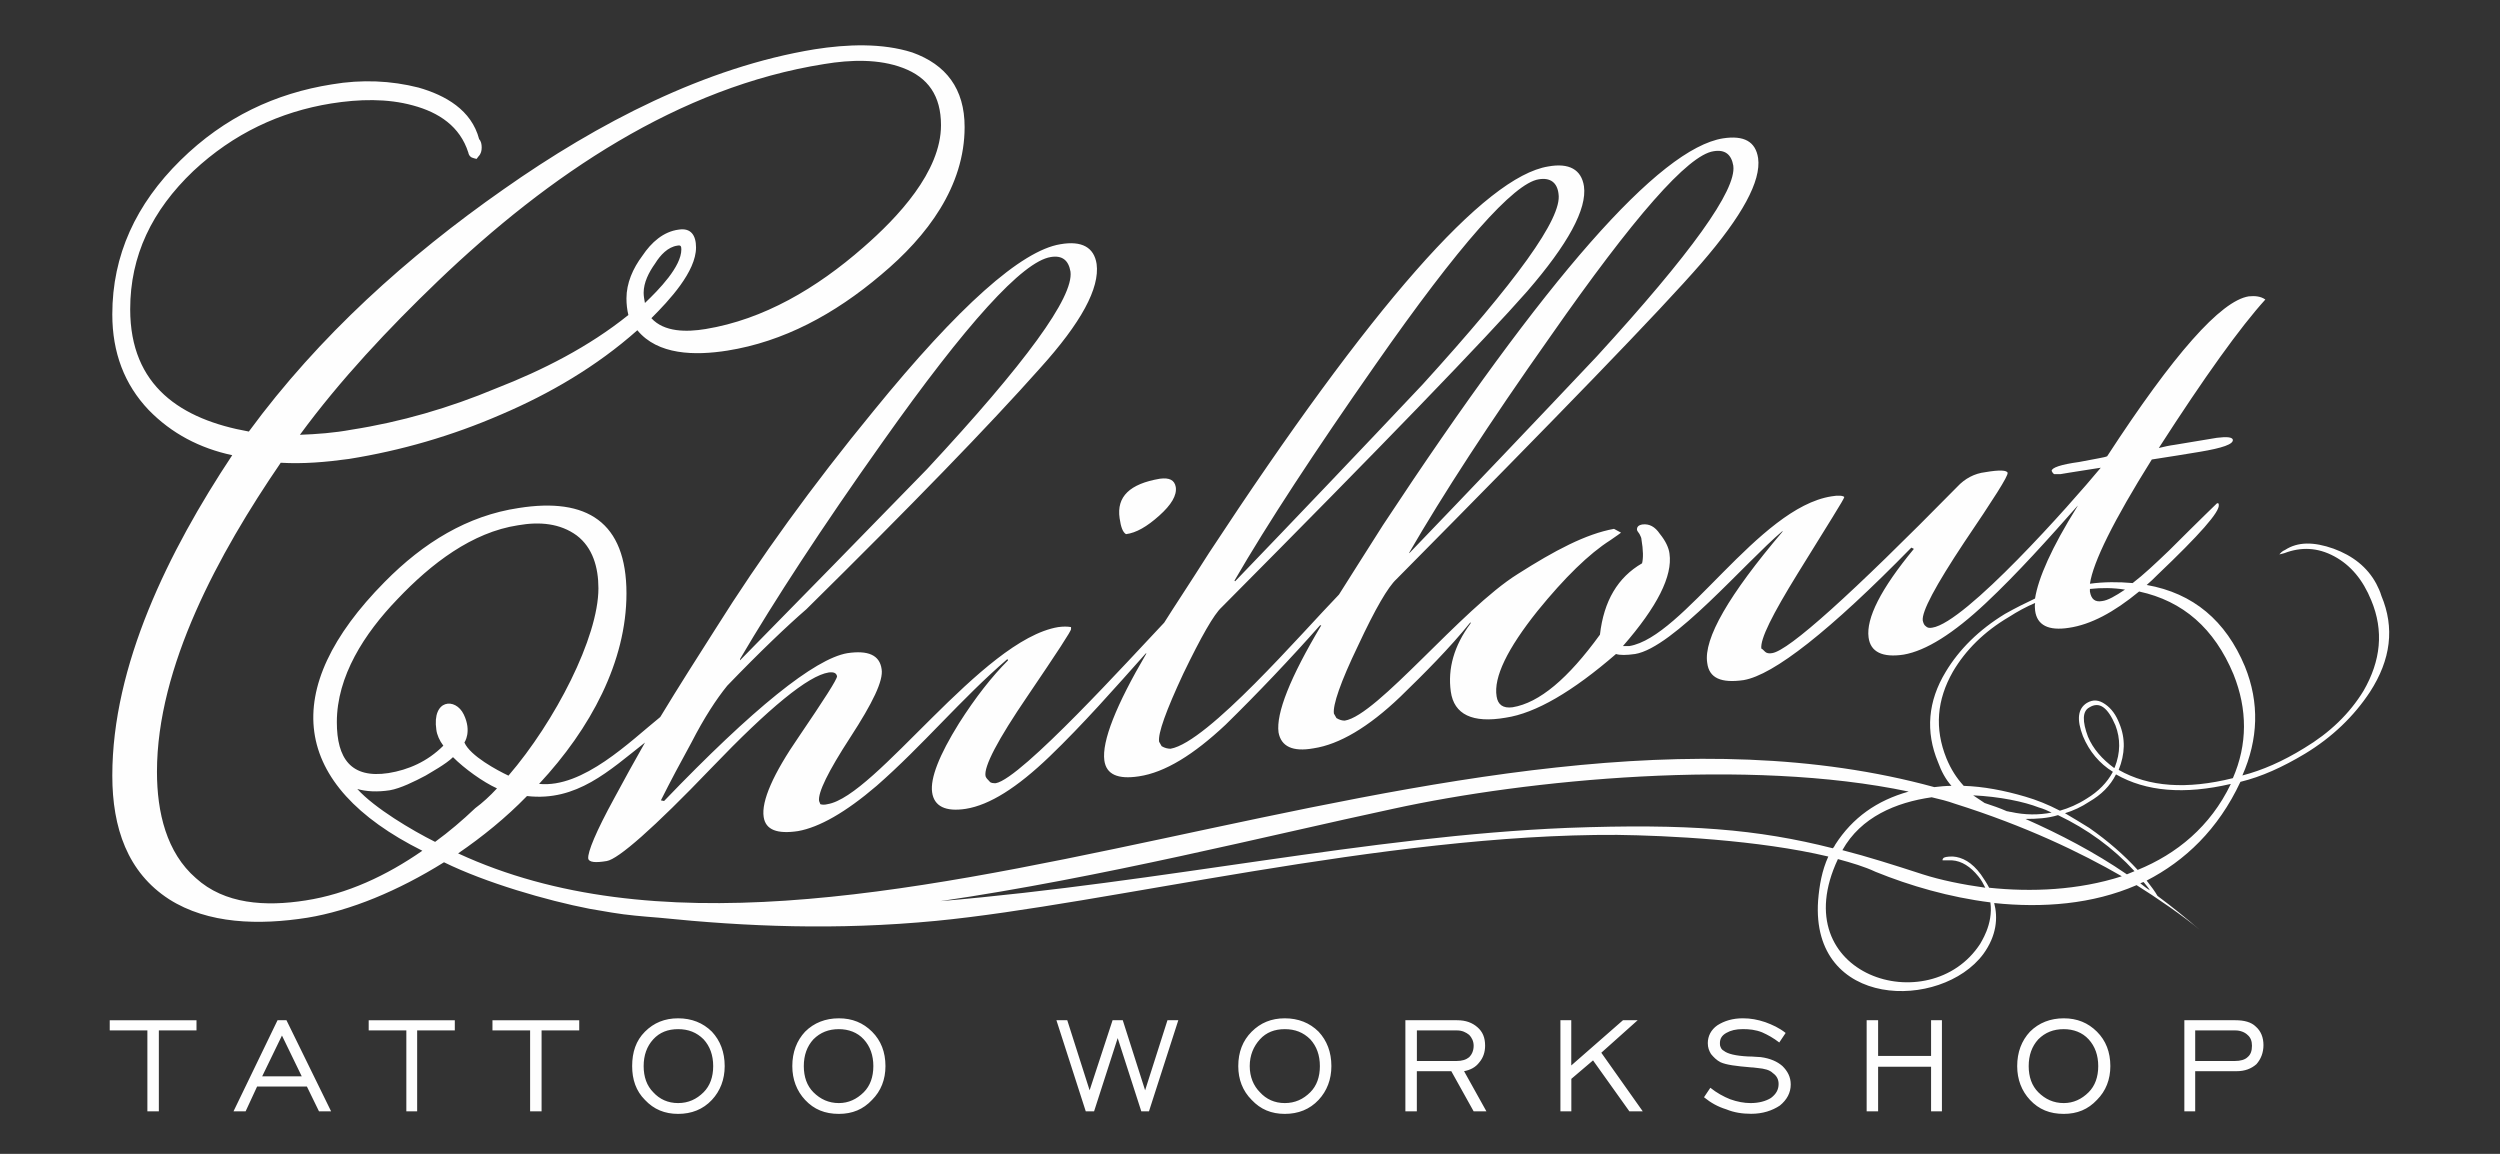 <?xml version="1.0" encoding="UTF-8"?> <!-- Creator: CorelDRAW 2021 (64-Bit) --> <svg xmlns="http://www.w3.org/2000/svg" xmlns:xlink="http://www.w3.org/1999/xlink" xmlns:xodm="http://www.corel.com/coreldraw/odm/2003" xml:space="preserve" width="65mm" height="30mm" style="shape-rendering:geometricPrecision; text-rendering:geometricPrecision; image-rendering:optimizeQuality; fill-rule:evenodd; clip-rule:evenodd" viewBox="0 0 65 30"><rect x="0" y="0" width="65" height="30" fill="#333333" stroke="none"/> <defs> <style type="text/css"> <![CDATA[ .fil0 {fill:#FEFEFE} ]]> </style> </defs> <g id="Слой_x0020_1">  <path class="fil0" d="M45.067 4.313c-0.05,-0.298 -0.216,-0.431 -0.514,-0.381 -0.664,0.099 -2.073,1.706 -4.246,4.82 -1.592,2.253 -2.803,4.125 -3.666,5.615l0 0.017c1.625,-1.69 3.251,-3.396 4.876,-5.118 2.455,-2.683 3.632,-4.323 3.549,-4.953zm12.008 23.273l1.028 0c0.149,0 0.265,-0.033 0.332,-0.099 0.083,-0.066 0.116,-0.166 0.116,-0.298 0,-0.116 -0.033,-0.215 -0.116,-0.282 -0.067,-0.066 -0.183,-0.116 -0.315,-0.116l-1.045 0 0 0.795zm-0.282 1.309l0 -2.369 1.327 0c0.232,0 0.415,0.05 0.531,0.166 0.133,0.116 0.199,0.282 0.199,0.48 0,0.199 -0.066,0.364 -0.183,0.497 -0.133,0.116 -0.298,0.182 -0.514,0.182l-1.078 0 0 1.044 -0.282 0zm-3.135 -0.215c0.249,0 0.465,-0.1 0.647,-0.282 0.166,-0.166 0.249,-0.397 0.249,-0.679 0,-0.282 -0.083,-0.514 -0.249,-0.696 -0.166,-0.182 -0.398,-0.265 -0.647,-0.265 -0.265,0 -0.481,0.083 -0.663,0.265 -0.166,0.182 -0.249,0.414 -0.249,0.696 0,0.281 0.083,0.513 0.249,0.679 0.182,0.182 0.398,0.282 0.663,0.282zm0 0.281c-0.365,0 -0.647,-0.116 -0.879,-0.364 -0.216,-0.232 -0.332,-0.53 -0.332,-0.878 0,-0.364 0.116,-0.663 0.332,-0.895 0.232,-0.232 0.531,-0.348 0.879,-0.348 0.348,0 0.63,0.116 0.863,0.348 0.232,0.232 0.348,0.53 0.348,0.895 0,0.348 -0.116,0.646 -0.348,0.878 -0.232,0.248 -0.514,0.364 -0.863,0.364zm-5.125 -0.066l0 -2.369 0.298 0 0 0.928 1.377 0 0 -0.928 0.282 0 0 2.369 -0.282 0 0 -1.16 -1.377 0 0 1.16 -0.298 0zm-4.23 -0.365l0.166 -0.248c0.166,0.133 0.348,0.232 0.514,0.298 0.182,0.066 0.365,0.1 0.531,0.1 0.216,0 0.398,-0.05 0.531,-0.133 0.133,-0.1 0.199,-0.215 0.199,-0.364 0,-0.116 -0.05,-0.215 -0.149,-0.282 -0.083,-0.083 -0.216,-0.116 -0.398,-0.133 -0.033,0 -0.1,-0.016 -0.166,-0.016 -0.398,-0.033 -0.647,-0.066 -0.796,-0.133 -0.1,-0.05 -0.182,-0.133 -0.249,-0.215 -0.05,-0.083 -0.083,-0.166 -0.083,-0.282 0,-0.182 0.083,-0.348 0.249,-0.464 0.182,-0.116 0.398,-0.182 0.663,-0.182 0.199,0 0.382,0.033 0.581,0.1 0.182,0.066 0.365,0.149 0.531,0.281l-0.166 0.248c-0.149,-0.116 -0.299,-0.199 -0.448,-0.265 -0.166,-0.066 -0.332,-0.083 -0.498,-0.083 -0.182,0 -0.315,0.033 -0.431,0.099 -0.116,0.066 -0.166,0.149 -0.166,0.265 0,0.033 0,0.066 0.016,0.099 0.017,0.05 0.05,0.083 0.083,0.099 0.1,0.083 0.315,0.133 0.63,0.149 0.149,0 0.249,0.017 0.332,0.017 0.249,0.033 0.431,0.116 0.564,0.232 0.133,0.132 0.216,0.281 0.216,0.48 0,0.215 -0.099,0.398 -0.282,0.547 -0.199,0.133 -0.448,0.215 -0.746,0.215 -0.232,0 -0.448,-0.033 -0.647,-0.116 -0.215,-0.066 -0.398,-0.166 -0.581,-0.315zm-3.732 0.365l0 -2.369 0.282 0 0 1.176 1.344 -1.176 0.382 0 -0.945 0.845 1.078 1.524 -0.348 0 -0.945 -1.325 -0.564 0.48 0 0.845 -0.282 0zm-3.732 -1.309l1.028 0c0.149,0 0.249,-0.033 0.332,-0.099 0.066,-0.066 0.116,-0.166 0.116,-0.298 0,-0.116 -0.05,-0.215 -0.116,-0.282 -0.083,-0.066 -0.182,-0.116 -0.315,-0.116l-1.045 0 0 0.795zm-0.299 1.309l0 -2.369 1.343 0c0.232,0 0.398,0.066 0.531,0.182 0.133,0.116 0.199,0.265 0.199,0.48 0,0.166 -0.05,0.315 -0.149,0.431 -0.1,0.133 -0.232,0.199 -0.398,0.232l0.581 1.044 -0.332 0 -0.581 -1.044 -0.896 0 0 1.044 -0.299 0zm-3.135 -0.215c0.265,0 0.481,-0.1 0.663,-0.282 0.166,-0.166 0.249,-0.397 0.249,-0.679 0,-0.282 -0.083,-0.514 -0.249,-0.696 -0.182,-0.182 -0.398,-0.265 -0.663,-0.265 -0.265,0 -0.481,0.083 -0.647,0.265 -0.166,0.182 -0.265,0.414 -0.265,0.696 0,0.281 0.099,0.513 0.265,0.679 0.166,0.182 0.381,0.282 0.647,0.282zm0 0.281c-0.348,0 -0.63,-0.116 -0.862,-0.364 -0.232,-0.232 -0.348,-0.53 -0.348,-0.878 0,-0.364 0.116,-0.663 0.348,-0.895 0.232,-0.232 0.514,-0.348 0.862,-0.348 0.348,0 0.647,0.116 0.879,0.348 0.216,0.232 0.332,0.53 0.332,0.895 0,0.348 -0.116,0.646 -0.332,0.878 -0.232,0.248 -0.531,0.364 -0.879,0.364zm-5.175 -0.066l-0.763 -2.369 0.282 0 0.581 1.822 0.597 -1.822 0.265 0 0.581 1.822 0.581 -1.822 0.282 0 -0.763 2.369 -0.199 0 -0.614 -1.905 -0.614 1.905 -0.216 0zm-6.419 -0.215c0.249,0 0.464,-0.1 0.647,-0.282 0.166,-0.166 0.249,-0.397 0.249,-0.679 0,-0.282 -0.083,-0.514 -0.249,-0.696 -0.166,-0.182 -0.398,-0.265 -0.647,-0.265 -0.265,0 -0.481,0.083 -0.663,0.265 -0.166,0.182 -0.249,0.414 -0.249,0.696 0,0.281 0.083,0.513 0.249,0.679 0.182,0.182 0.398,0.282 0.663,0.282zm0 0.281c-0.365,0 -0.647,-0.116 -0.879,-0.364 -0.216,-0.232 -0.332,-0.53 -0.332,-0.878 0,-0.364 0.116,-0.663 0.332,-0.895 0.232,-0.232 0.531,-0.348 0.879,-0.348 0.348,0 0.63,0.116 0.863,0.348 0.232,0.232 0.348,0.53 0.348,0.895 0,0.348 -0.116,0.646 -0.348,0.878 -0.232,0.248 -0.514,0.364 -0.863,0.364zm-4.18 -0.281c0.265,0 0.481,-0.1 0.663,-0.282 0.166,-0.166 0.249,-0.397 0.249,-0.679 0,-0.282 -0.083,-0.514 -0.249,-0.696 -0.182,-0.182 -0.398,-0.265 -0.663,-0.265 -0.265,0 -0.481,0.083 -0.647,0.265 -0.166,0.182 -0.249,0.414 -0.249,0.696 0,0.281 0.083,0.513 0.249,0.679 0.166,0.182 0.382,0.282 0.647,0.282zm0 0.281c-0.348,0 -0.63,-0.116 -0.863,-0.364 -0.232,-0.232 -0.332,-0.53 -0.332,-0.878 0,-0.364 0.1,-0.663 0.332,-0.895 0.232,-0.232 0.514,-0.348 0.863,-0.348 0.348,0 0.647,0.116 0.879,0.348 0.216,0.232 0.332,0.53 0.332,0.895 0,0.348 -0.116,0.646 -0.332,0.878 -0.232,0.248 -0.531,0.364 -0.879,0.364zm-3.848 -0.066l0 -2.104 -0.979 0 0 -0.265 2.256 0 0 0.265 -0.979 0 0 2.104 -0.298 0zm-3.218 0l0 -2.104 -0.979 0 0 -0.265 2.239 0 0 0.265 -0.979 0 0 2.104 -0.282 0zm-3.748 -0.911l1.028 0 -0.514 -1.06 -0.514 1.06zm-0.746 0.911l1.145 -2.369 0.232 0 1.161 2.369 -0.315 0 -0.315 -0.646 -1.294 0 -0.299 0.646 -0.315 0zm-2.239 0l0 -2.104 -0.979 0 0 -0.265 2.256 0 0 0.265 -0.979 0 0 2.104 -0.298 0zm51.716 -5.88c-1.145,0.497 -2.438,0.596 -3.699,0.464 0.1,0.381 0.066,0.845 -0.282,1.325 -1.095,1.474 -4.495,1.441 -4.296,-1.391 0.033,-0.398 0.099,-0.778 0.265,-1.143 -1.808,-0.431 -4.197,-0.547 -5.49,-0.563 -6.054,-0.033 -13.269,1.806 -17.714,2.236 -2.587,0.248 -4.926,0.149 -7.198,-0.083 -0.415,-0.033 -0.829,-0.066 -1.227,-0.133 -0.199,-0.033 -0.398,-0.066 -0.581,-0.099 -1.111,-0.215 -2.704,-0.679 -3.782,-1.209 -1.194,0.745 -2.438,1.259 -3.549,1.441 -1.261,0.199 -2.587,0.166 -3.599,-0.48 -1.078,-0.696 -1.476,-1.855 -1.476,-3.213 0,-2.866 1.46,-5.831 3.118,-8.332 -0.846,-0.182 -1.576,-0.563 -2.173,-1.176 -0.63,-0.663 -0.945,-1.491 -0.945,-2.485 0,-1.541 0.614,-2.866 1.775,-4.009 1.145,-1.126 2.471,-1.739 3.931,-1.971 0.779,-0.133 1.542,-0.099 2.256,0.083 0.697,0.199 1.377,0.58 1.576,1.342 0.05,0.05 0.066,0.133 0.066,0.215 0,0.083 -0.017,0.166 -0.083,0.232l-0.05 0.066 -0.066 -0.017c-0.083,-0.017 -0.133,-0.066 -0.149,-0.149 -0.216,-0.679 -0.763,-1.044 -1.443,-1.226 -0.663,-0.182 -1.393,-0.166 -2.123,-0.05 -1.327,0.215 -2.538,0.779 -3.583,1.756 -1.078,1.027 -1.642,2.203 -1.642,3.594 0,2.004 1.327,2.866 3.085,3.18 1.824,-2.485 4.13,-4.555 6.618,-6.295 2.471,-1.739 5.258,-3.18 8.094,-3.644 0.846,-0.133 1.758,-0.166 2.538,0.083 0.879,0.315 1.36,0.944 1.36,1.938 0,1.54 -0.962,2.833 -2.173,3.843 -1.211,1.027 -2.538,1.739 -3.997,1.971 -0.846,0.133 -1.808,0.116 -2.339,-0.53 -1.062,0.944 -2.289,1.656 -3.533,2.187 -1.294,0.563 -2.621,0.944 -3.964,1.159 -0.597,0.083 -1.194,0.133 -1.775,0.099 -1.609,2.352 -3.218,5.301 -3.218,8.034 0,1.06 0.249,2.104 1.012,2.766 0.746,0.679 1.808,0.745 2.853,0.58 1.078,-0.166 2.107,-0.646 3.035,-1.292 -3.417,-1.706 -3.748,-4.191 -0.979,-6.99 1.012,-1.027 2.156,-1.723 3.483,-1.921 1.775,-0.282 2.803,0.364 2.803,2.22 0,1.772 -0.929,3.512 -2.272,4.953 1.144,0.116 2.372,-1.11 3.151,-1.739 0.481,-0.795 0.979,-1.574 1.443,-2.303 1.144,-1.822 2.505,-3.71 4.097,-5.649 2.223,-2.733 3.848,-4.174 4.86,-4.34 0.564,-0.099 0.879,0.083 0.945,0.513 0.083,0.629 -0.398,1.524 -1.476,2.716 -1.31,1.474 -3.334,3.561 -6.071,6.261 -0.498,0.431 -1.194,1.093 -2.057,1.988 -0.282,0.348 -0.597,0.828 -0.929,1.474 -0.282,0.513 -0.547,1.01 -0.796,1.507l0.083 0.017c2.322,-2.418 3.914,-3.694 4.76,-3.843 0.547,-0.083 0.846,0.05 0.896,0.414 0.05,0.298 -0.232,0.878 -0.813,1.772 -0.581,0.894 -0.846,1.441 -0.813,1.657l0.033 0.083c0.05,0.017 0.116,0.017 0.182,0 1.261,-0.199 4.014,-4.274 6.004,-4.605 0.133,-0.017 0.232,-0.017 0.332,0l0 0.05c0.017,0.033 -0.365,0.613 -1.128,1.739 -0.779,1.143 -1.144,1.839 -1.095,2.087 0.017,0.05 0.05,0.083 0.1,0.133 0.033,0.05 0.1,0.05 0.166,0.05 0.663,-0.116 3.516,-3.263 4.379,-4.174 0.249,-0.398 0.647,-0.994 1.161,-1.806 4.23,-6.444 7.182,-9.79 8.824,-10.055 0.547,-0.099 0.862,0.083 0.929,0.513 0.083,0.596 -0.415,1.507 -1.476,2.733 -1.078,1.226 -3.715,3.959 -7.945,8.216 -0.199,0.182 -0.531,0.762 -0.995,1.723 -0.448,0.961 -0.664,1.557 -0.63,1.772l0.066 0.116c0.083,0.05 0.166,0.066 0.232,0.066 0.962,-0.166 3.417,-3.015 4.379,-4.009 0.249,-0.398 0.63,-0.994 1.144,-1.806 4.246,-6.444 7.182,-9.79 8.841,-10.055 0.547,-0.083 0.846,0.083 0.912,0.513 0.083,0.596 -0.415,1.507 -1.476,2.733 -1.062,1.226 -3.715,3.959 -7.928,8.216 -0.216,0.199 -0.547,0.762 -0.995,1.723 -0.464,0.961 -0.663,1.557 -0.63,1.772l0.066 0.116c0.083,0.05 0.149,0.066 0.216,0.066 0.846,-0.133 3.035,-2.899 4.495,-3.81 0.962,-0.613 1.775,-1.044 2.505,-1.176l0.183 0.099c-0.017,0.017 -0.116,0.083 -0.282,0.199 -0.547,0.348 -1.178,0.961 -1.891,1.839 -0.78,0.977 -1.145,1.723 -1.062,2.22 0.033,0.215 0.166,0.315 0.415,0.282 0.697,-0.116 1.443,-0.745 2.272,-1.888 0.1,-0.878 0.465,-1.491 1.095,-1.855 0.033,-0.133 0.033,-0.331 -0.017,-0.629 0,-0.033 -0.017,-0.066 -0.05,-0.133 -0.033,-0.05 -0.066,-0.083 -0.066,-0.116 0,-0.066 0.033,-0.116 0.149,-0.133 0.166,-0.017 0.315,0.05 0.448,0.248 0.149,0.182 0.232,0.364 0.249,0.513 0.083,0.58 -0.315,1.375 -1.211,2.402 0.066,0 0.116,0 0.166,0 1.41,-0.232 3.35,-3.595 5.258,-3.893 0.183,-0.033 0.298,-0.017 0.332,0.017 0,0.05 -0.415,0.696 -1.211,1.988 -0.664,1.077 -0.979,1.706 -0.946,1.955 0.017,0 0.05,0.033 0.1,0.083 0.033,0.033 0.1,0.05 0.182,0.033 0.431,-0.066 2.04,-1.507 4.81,-4.323 0.199,-0.215 0.448,-0.348 0.73,-0.381 0.382,-0.066 0.564,-0.05 0.581,0.017 0.017,0.083 -0.365,0.679 -1.128,1.806 -0.746,1.126 -1.111,1.806 -1.078,2.037 0.017,0.066 0.033,0.116 0.083,0.149 0.033,0.033 0.083,0.05 0.166,0.033 0.862,-0.133 3.583,-3.197 4.379,-4.158 -0.133,0.017 -0.298,0.05 -0.531,0.083 -0.232,0.033 -0.398,0.066 -0.514,0.083l-0.166 0c-0.033,-0.017 -0.05,-0.05 -0.066,-0.083 0,-0.083 0.232,-0.166 0.713,-0.232 0.415,-0.083 0.663,-0.116 0.73,-0.149 1.725,-2.65 2.953,-4.042 3.682,-4.158 0.166,-0.017 0.315,0 0.431,0.083 -0.647,0.712 -1.576,2.004 -2.77,3.86 0.133,-0.033 0.282,-0.066 0.415,-0.083l1.095 -0.182c0.265,-0.033 0.398,-0.017 0.415,0.05 0.016,0.116 -0.265,0.215 -0.863,0.315 -0.398,0.066 -0.813,0.133 -1.244,0.199 -0.995,1.59 -1.526,2.667 -1.609,3.23 0.365,-0.05 0.746,-0.05 1.111,-0.017 0.282,-0.215 0.581,-0.497 0.945,-0.845 0.829,-0.828 1.244,-1.226 1.244,-1.226 0.033,-0.017 0.05,0 0.05,0.033 0.033,0.182 -0.498,0.779 -1.592,1.822 -0.1,0.099 -0.183,0.182 -0.282,0.265 1.211,0.215 2.057,0.928 2.554,2.12 0.382,0.944 0.348,1.888 -0.066,2.833 0.514,-0.133 1.045,-0.364 1.609,-0.712 0.663,-0.398 1.178,-0.894 1.542,-1.491 0.448,-0.778 0.531,-1.557 0.199,-2.352 -0.216,-0.53 -0.531,-0.911 -0.962,-1.143 -0.431,-0.232 -0.863,-0.248 -1.294,-0.083 -0.066,0.017 -0.116,0.033 -0.133,0.033 0.033,-0.033 0.066,-0.083 0.149,-0.116 0.332,-0.215 0.746,-0.215 1.26,-0.033 0.498,0.182 0.879,0.48 1.111,0.911 0.05,0.099 0.1,0.199 0.133,0.315 0.348,0.828 0.249,1.657 -0.298,2.501 -0.415,0.629 -0.979,1.176 -1.692,1.607 -0.581,0.348 -1.128,0.596 -1.675,0.729 -0.581,1.242 -1.443,2.054 -2.438,2.567 0.116,0.149 0.216,0.282 0.282,0.398 0.381,0.282 0.746,0.58 1.111,0.894 -0.382,-0.331 -1.178,-0.878 -1.659,-1.176zm0.348 0.133c-0.033,-0.066 -0.1,-0.133 -0.149,-0.199l-0.017 -0.017c-0.033,0.017 -0.05,0.017 -0.083,0.033 0.083,0.066 0.166,0.133 0.249,0.182zm-0.398 -0.497c-0.564,-0.613 -1.227,-1.093 -1.99,-1.458 -0.265,0.083 -0.547,0.099 -0.846,0.099 0.896,0.398 1.791,0.861 2.637,1.441 0.066,-0.033 0.133,-0.05 0.199,-0.083zm-2.156 -1.524c-0.1,-0.05 -0.216,-0.1 -0.332,-0.133 -0.382,-0.149 -1.012,-0.282 -1.708,-0.315 0.099,0.066 0.199,0.133 0.298,0.199 0.199,0.066 0.398,0.133 0.581,0.215 0.033,0 0.066,0.017 0.1,0.017 0.365,0.083 0.73,0.083 1.062,0.017zm-3.118 -0.398c-0.929,0.133 -1.841,0.513 -2.322,1.375 0.647,0.166 1.327,0.381 2.09,0.629 0.465,0.149 1.028,0.265 1.626,0.348 -0.05,-0.099 -0.1,-0.199 -0.183,-0.298 -0.199,-0.248 -0.431,-0.398 -0.68,-0.414 -0.066,0 -0.133,0 -0.249,0 0,-0.017 0,-0.033 0.016,-0.05 0.017,-0.033 0.1,-0.05 0.249,-0.05 0.249,0.017 0.497,0.149 0.73,0.464 0.066,0.099 0.149,0.215 0.216,0.348 1.095,0.116 2.322,0.066 3.45,-0.298 -1.062,-0.613 -2.505,-1.309 -4.346,-1.888 -0.182,-0.066 -0.382,-0.116 -0.597,-0.166zm-2.438 1.607c-1.426,3.031 2.388,4.224 3.699,2.203 0,-0.017 0.348,-0.497 0.265,-1.077 -1.062,-0.133 -2.09,-0.431 -2.986,-0.795 -0.282,-0.133 -0.614,-0.232 -0.979,-0.331zm-0.133 -0.281c0.033,-0.033 0.05,-0.066 0.066,-0.099 0.448,-0.696 1.078,-1.143 1.907,-1.375 -4.163,-0.878 -9.918,-0.315 -13.402,0.447 -3.251,0.696 -7.58,1.789 -11.776,2.402 5.855,-0.497 11.113,-1.69 16.304,-1.905 3.135,-0.116 4.943,0.033 6.9,0.53zm2.637 -1.59c0.149,-0.017 0.298,-0.033 0.448,-0.033 -0.149,-0.166 -0.265,-0.381 -0.348,-0.613 -0.332,-0.795 -0.265,-1.59 0.199,-2.352 0.348,-0.58 0.863,-1.093 1.543,-1.507 0.265,-0.149 0.531,-0.282 0.779,-0.398 0.083,-0.53 0.431,-1.325 1.095,-2.385l0.017 -0.033c-0.746,0.845 -1.576,1.772 -2.389,2.534 -0.846,0.795 -1.559,1.242 -2.139,1.342 -0.547,0.083 -0.863,-0.066 -0.912,-0.447 -0.066,-0.497 0.315,-1.259 1.178,-2.302l-0.066 -0.033c-2.123,2.17 -3.583,3.313 -4.362,3.445 -0.581,0.083 -0.896,-0.05 -0.945,-0.447 -0.1,-0.629 0.564,-1.772 1.957,-3.412l0 -0.017c-0.979,0.828 -2.836,3.031 -3.831,3.197 -0.232,0.033 -0.398,0.033 -0.498,0 -1.128,0.977 -2.09,1.54 -2.869,1.656 -0.862,0.149 -1.343,-0.083 -1.426,-0.679 -0.083,-0.596 0.083,-1.193 0.514,-1.772l0 -0.033c-0.547,0.679 -1.211,1.342 -1.825,1.938 -0.83,0.795 -1.592,1.242 -2.256,1.342 -0.547,0.099 -0.846,-0.05 -0.912,-0.414 -0.066,-0.497 0.299,-1.425 1.111,-2.783l-0.033 0c-0.746,0.845 -1.642,1.789 -2.455,2.584 -0.829,0.778 -1.575,1.242 -2.256,1.342 -0.547,0.083 -0.846,-0.05 -0.896,-0.414 -0.066,-0.497 0.298,-1.425 1.095,-2.783l-0.017 0c-0.796,0.894 -1.642,1.855 -2.504,2.683 -0.846,0.812 -1.559,1.259 -2.173,1.358 -0.531,0.083 -0.829,-0.066 -0.879,-0.431 -0.05,-0.364 0.182,-0.961 0.697,-1.789 0.431,-0.679 0.863,-1.226 1.277,-1.64l-0.017 -0.033c-1.194,1.027 -2.206,2.253 -3.4,3.296 -0.813,0.696 -1.493,1.077 -2.04,1.176 -0.547,0.083 -0.846,-0.033 -0.896,-0.364 -0.066,-0.414 0.249,-1.126 0.912,-2.087 0.663,-0.977 0.995,-1.491 0.995,-1.574 -0.017,-0.083 -0.083,-0.116 -0.216,-0.099 -0.531,0.083 -1.542,0.911 -3.052,2.485 -1.509,1.574 -2.422,2.369 -2.72,2.418 -0.298,0.05 -0.464,0.033 -0.481,-0.066 -0.017,-0.166 0.199,-0.696 0.68,-1.574 0.249,-0.464 0.514,-0.944 0.796,-1.441 -0.929,0.729 -1.775,1.541 -3.068,1.391 -0.547,0.563 -1.161,1.06 -1.791,1.491 10.134,4.688 25.924,-5.135 38.381,-1.723zm0.763 -0.033c0.514,0.017 1.045,0.116 1.609,0.282 0.282,0.083 0.581,0.199 0.896,0.364 0.232,-0.066 0.465,-0.166 0.697,-0.315 0.299,-0.182 0.531,-0.414 0.68,-0.696 -0.348,-0.215 -0.614,-0.53 -0.779,-0.928 -0.166,-0.431 -0.133,-0.712 0.1,-0.861 0.166,-0.099 0.315,-0.083 0.481,0.033 0.166,0.116 0.282,0.282 0.365,0.497 0.166,0.398 0.149,0.795 -0.016,1.209 0.779,0.447 1.775,0.513 2.969,0.215 0.382,-0.878 0.382,-1.789 0.016,-2.7 -0.497,-1.193 -1.31,-1.905 -2.454,-2.153 -0.664,0.547 -1.261,0.861 -1.825,0.944 -0.531,0.083 -0.829,-0.066 -0.879,-0.447 0,-0.05 -0.016,-0.116 0,-0.199 -0.232,0.099 -0.448,0.215 -0.68,0.364 -0.647,0.381 -1.128,0.861 -1.459,1.425 -0.415,0.729 -0.481,1.474 -0.166,2.253 0.116,0.282 0.265,0.513 0.448,0.712zm2.637 0.712c0.199,0.116 0.415,0.248 0.63,0.381 0.498,0.348 0.912,0.712 1.26,1.093 1.012,-0.414 1.891,-1.126 2.422,-2.236 -1.211,0.282 -2.206,0.199 -2.986,-0.248 -0.149,0.298 -0.382,0.53 -0.697,0.712 -0.199,0.133 -0.415,0.232 -0.63,0.298zm-40.47 -0.977c1.211,-1.408 2.339,-3.595 2.339,-4.87 0,-0.547 -0.149,-1.06 -0.564,-1.375 -0.431,-0.315 -0.962,-0.364 -1.526,-0.265 -1.194,0.182 -2.256,0.994 -3.135,1.921 -0.862,0.894 -1.576,2.004 -1.576,3.197 0,0.944 0.365,1.474 1.343,1.325 0.514,-0.083 1.012,-0.298 1.426,-0.712 -0.1,-0.133 -0.166,-0.282 -0.182,-0.414 -0.116,-0.795 0.498,-0.845 0.713,-0.398 0.216,0.447 0.017,0.729 0.017,0.729 0.149,0.348 0.863,0.729 1.144,0.861zm-0.298 0.331c-0.365,-0.166 -0.846,-0.513 -1.144,-0.812 -0.182,0.182 -0.581,0.398 -0.713,0.48 -0.282,0.149 -0.647,0.331 -0.929,0.381 -0.332,0.05 -0.614,0.033 -0.846,-0.033 0.448,0.497 1.426,1.077 2.023,1.375 0.365,-0.265 0.713,-0.563 1.045,-0.878 0.182,-0.133 0.382,-0.315 0.564,-0.513zm41.416 -5.185c0.298,-0.033 0.597,-0.033 0.912,0.017 -0.249,0.166 -0.448,0.282 -0.597,0.298 -0.183,0.033 -0.282,-0.05 -0.315,-0.248 0,-0.017 0,-0.05 0,-0.066zm-0.05 3.843c-0.149,-0.398 -0.149,-0.663 0.033,-0.762 0.265,-0.166 0.481,0 0.68,0.464 0.133,0.348 0.133,0.712 -0.017,1.093l-0.016 0.017c-0.315,-0.232 -0.547,-0.497 -0.68,-0.812zm-23.718 -6.493c0.033,0.215 -0.116,0.464 -0.431,0.745 -0.315,0.282 -0.597,0.447 -0.863,0.48 -0.083,-0.05 -0.133,-0.182 -0.166,-0.414 -0.083,-0.563 0.265,-0.894 1.045,-1.027 0.249,-0.033 0.382,0.033 0.415,0.215zm-2.737 -5.599c-0.05,-0.298 -0.216,-0.431 -0.514,-0.381 -0.73,0.116 -2.189,1.723 -4.379,4.82 -1.576,2.22 -2.803,4.108 -3.699,5.632l0 0.033c1.625,-1.656 3.234,-3.296 4.86,-4.969 2.571,-2.766 3.815,-4.472 3.732,-5.135zm12.689 -2.021c-0.033,-0.298 -0.216,-0.431 -0.514,-0.381 -0.647,0.099 -2.073,1.706 -4.246,4.82 -1.576,2.253 -2.803,4.125 -3.666,5.615l0.017 0.017c1.625,-1.69 3.251,-3.396 4.876,-5.119 2.438,-2.683 3.632,-4.323 3.533,-4.953zm-23.752 2.833c0.365,-0.348 0.945,-0.944 0.945,-1.391 0,-0.083 -0.017,-0.116 -0.1,-0.099 -0.249,0.033 -0.448,0.248 -0.581,0.464 -0.166,0.232 -0.299,0.497 -0.299,0.762 0,0.083 0.017,0.182 0.033,0.265zm-8.973 3.429c0.448,-0.017 0.896,-0.05 1.343,-0.133 1.277,-0.199 2.538,-0.563 3.765,-1.077 1.194,-0.464 2.405,-1.077 3.433,-1.905 -0.033,-0.133 -0.05,-0.282 -0.05,-0.431 0,-0.398 0.166,-0.778 0.415,-1.11 0.232,-0.348 0.547,-0.629 0.946,-0.679 0.315,-0.05 0.448,0.149 0.448,0.464 0,0.629 -0.697,1.375 -1.161,1.839 0.332,0.364 0.912,0.364 1.41,0.282 1.509,-0.248 2.886,-1.06 4.097,-2.12 0.896,-0.778 2.023,-1.971 2.023,-3.18 0,-0.762 -0.332,-1.242 -0.995,-1.491 -0.614,-0.232 -1.343,-0.215 -2.04,-0.099 -3.765,0.596 -7.149,2.866 -10.051,5.649 -1.277,1.226 -2.538,2.567 -3.583,3.992z"></path> </g> </svg> 